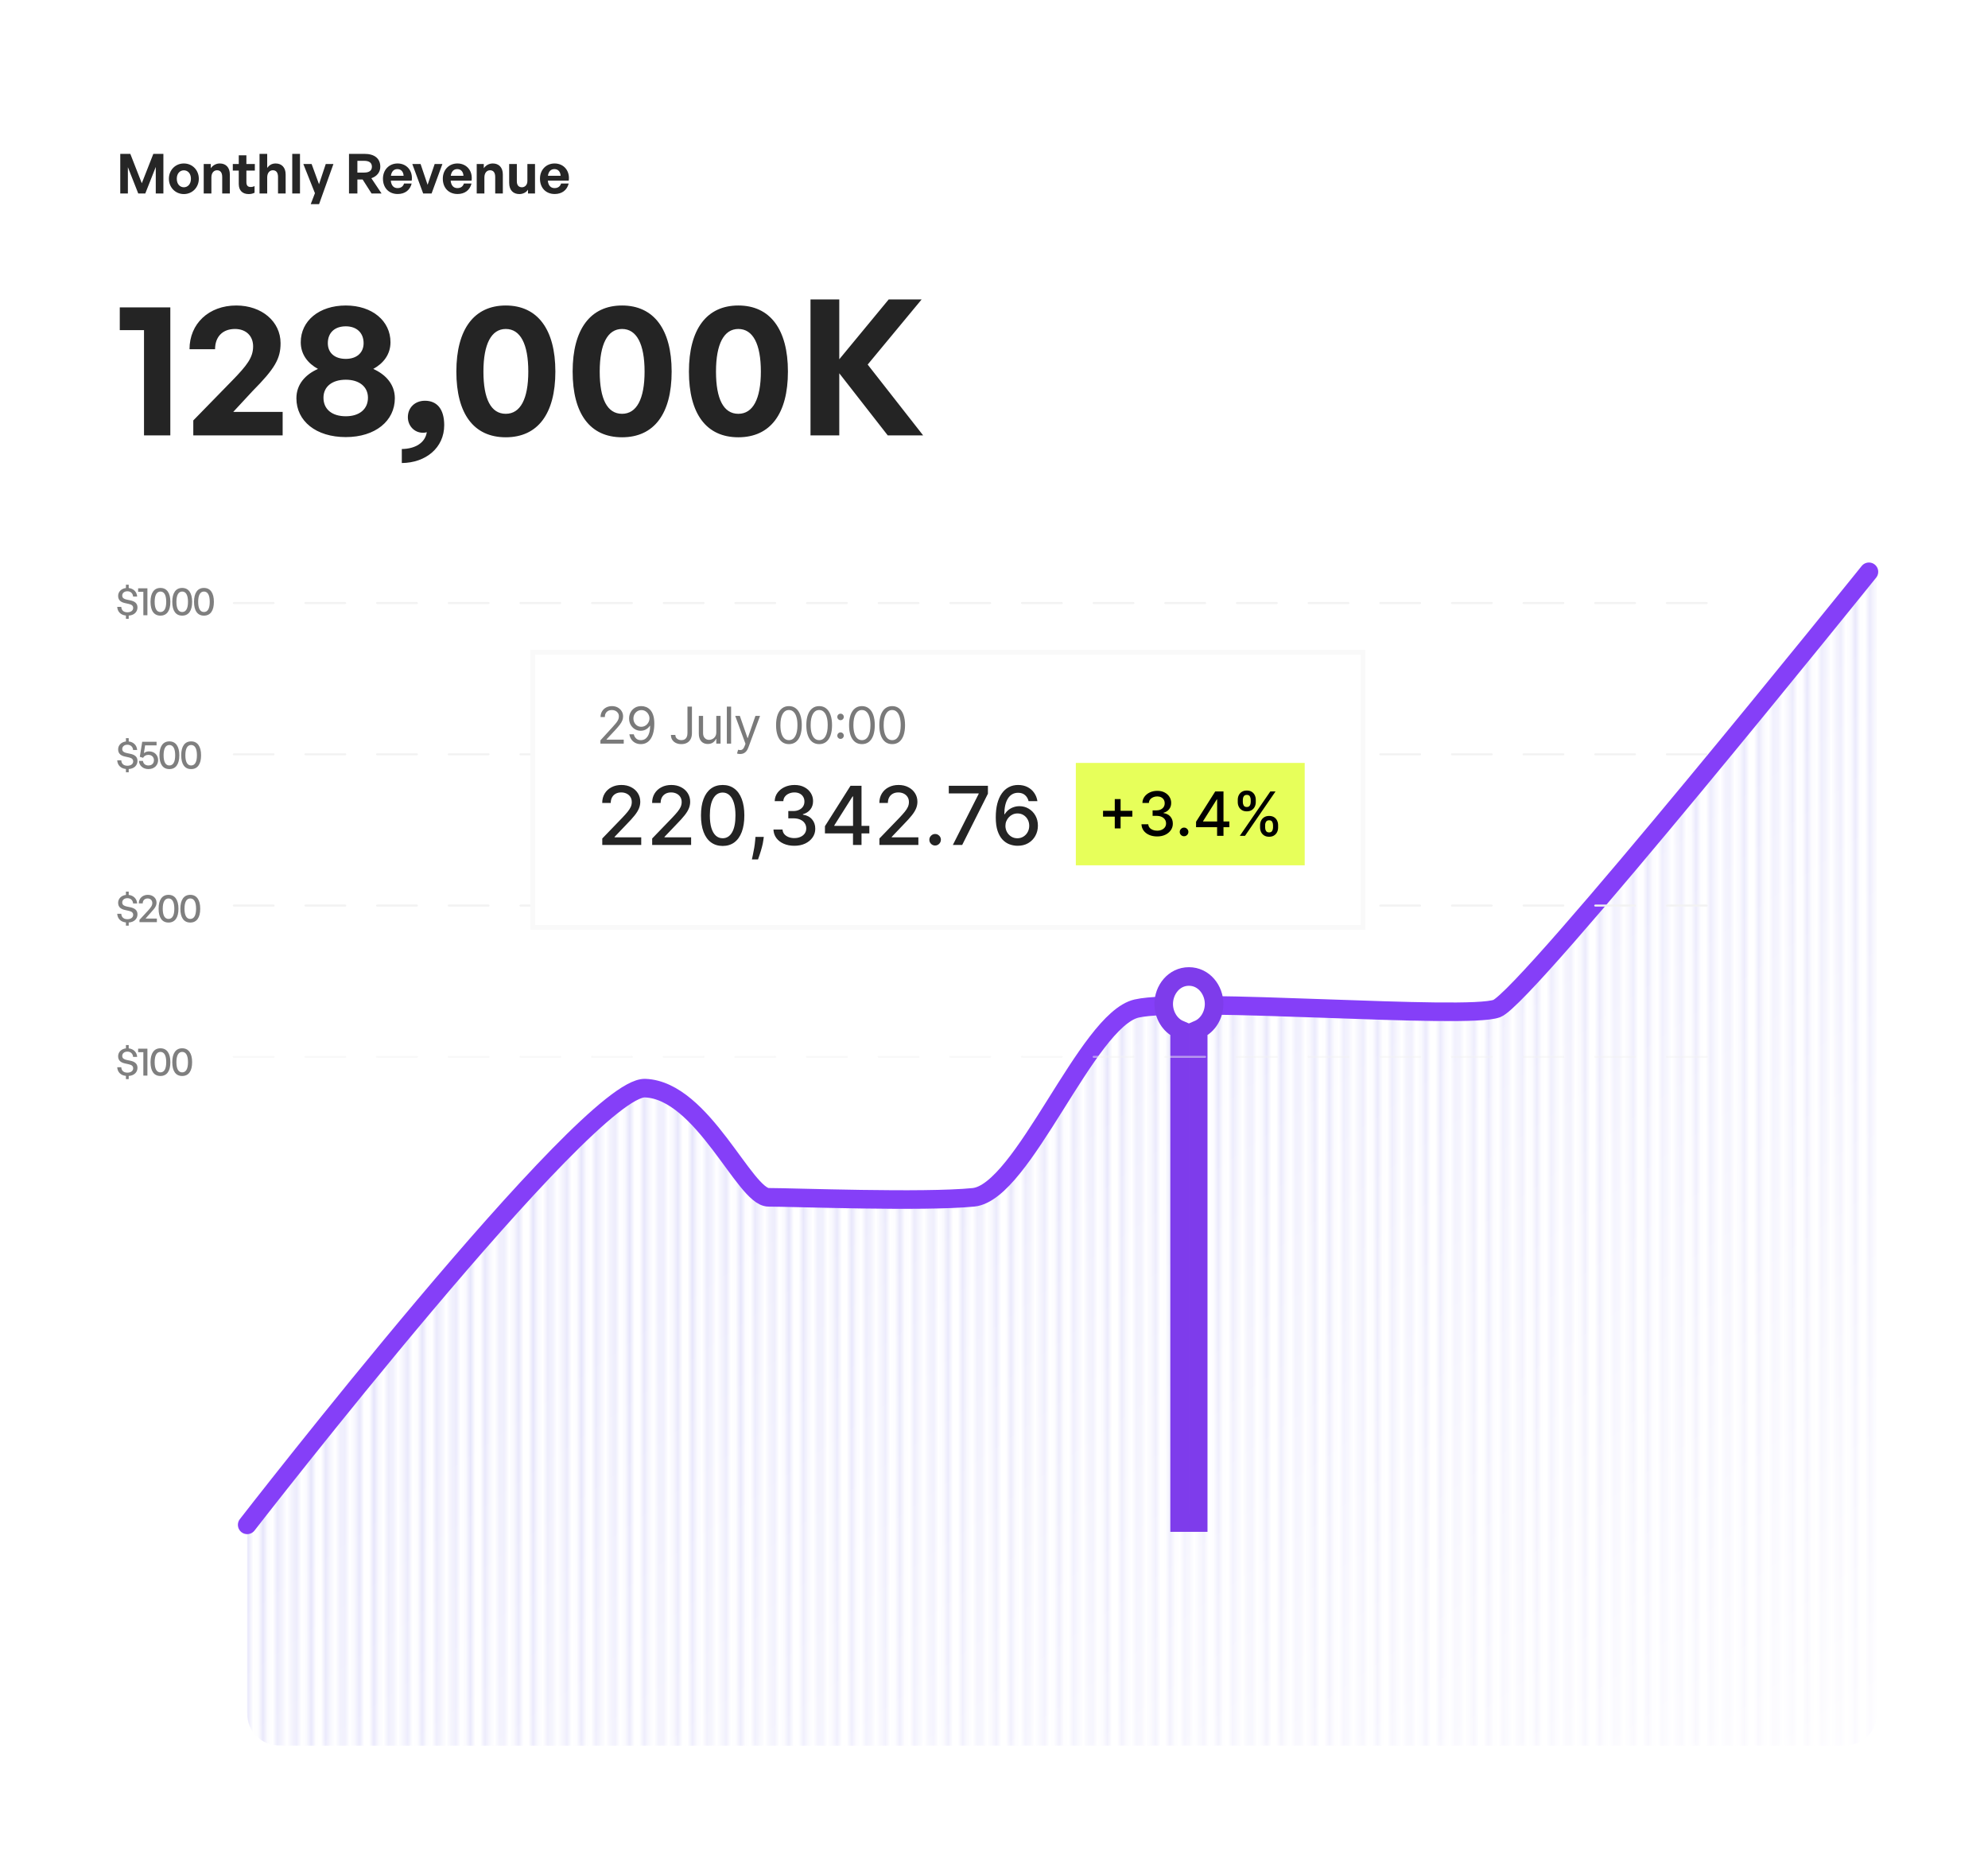 <svg width="412" height="385" viewBox="0 0 412 385" fill="none" xmlns="http://www.w3.org/2000/svg">
<rect x="0.976" y="4.127" width="403.283" height="379.988" rx="20" transform="rotate(-0.586 0.976 4.127)" fill="white"/>
<path d="M28.654 40.095L26.503 34.637V40.095H24.924V31.879H27.006L29.387 37.967L31.778 31.879H33.861V40.095H32.282V34.591L30.108 40.095H28.654ZM38.103 40.209C36.329 40.209 35.002 38.813 35.002 37.04C35.002 35.255 36.329 33.87 38.103 33.87C39.877 33.87 41.204 35.255 41.204 37.04C41.204 38.813 39.877 40.209 38.103 40.209ZM38.103 38.802C38.892 38.802 39.568 38.172 39.568 37.04C39.568 35.907 38.892 35.289 38.103 35.289C37.313 35.289 36.638 35.907 36.638 37.04C36.638 38.172 37.313 38.802 38.103 38.802ZM43.81 36.765V40.095H42.219V33.984H43.684V34.854C44.13 34.248 44.759 33.87 45.56 33.87C46.785 33.87 47.632 34.671 47.632 36.147V40.095H46.052V36.685C46.052 35.781 45.698 35.278 44.977 35.278C44.347 35.278 43.81 35.781 43.81 36.765ZM52.756 38.55V39.935C52.367 40.129 52.001 40.209 51.532 40.209C50.273 40.209 49.484 39.488 49.484 38.115V35.346H48.248V33.984H49.484V32.176H51.063V33.984H52.813V35.346H51.063V37.749C51.063 38.459 51.383 38.745 51.955 38.745C52.253 38.745 52.528 38.676 52.756 38.55ZM55.375 36.765V40.095H53.785V31.879H55.375V34.785C55.799 34.225 56.325 33.87 57.126 33.87C58.35 33.87 59.197 34.671 59.197 36.147V40.095H57.618V36.685C57.618 35.781 57.263 35.278 56.542 35.278C55.913 35.278 55.375 35.781 55.375 36.765ZM62.17 40.095H60.568V31.879H62.17V40.095ZM69.1 33.984L66.125 42.303H64.397L65.267 40.026L62.864 33.984H64.58L66.114 38.172L67.51 33.984H69.1ZM74.066 40.095H72.327V31.879H75.542C77.613 31.879 78.815 32.84 78.815 34.545C78.815 35.655 78.128 36.536 76.961 36.925L79.078 40.095H77.007L75.153 37.188H74.066V40.095ZM74.066 33.321V35.758H75.462C76.515 35.758 77.075 35.346 77.075 34.545C77.075 33.733 76.515 33.321 75.462 33.321H74.066ZM82.421 40.198C80.59 40.198 79.365 38.928 79.365 37.017C79.365 35.197 80.635 33.87 82.398 33.87C84.331 33.87 85.613 35.438 85.327 37.429H80.99C81.093 38.424 81.574 38.974 82.386 38.974C83.084 38.974 83.553 38.63 83.736 38.024H85.316C84.972 39.408 83.908 40.198 82.421 40.198ZM82.363 35.037C81.62 35.037 81.15 35.518 81.013 36.422H83.645C83.599 35.575 83.118 35.037 82.363 35.037ZM91.684 33.984L89.441 40.095H87.702L85.448 33.984H87.164L88.617 38.287L90.082 33.984H91.684ZM94.824 40.198C92.993 40.198 91.769 38.928 91.769 37.017C91.769 35.197 93.039 33.87 94.801 33.87C96.735 33.87 98.017 35.438 97.731 37.429H93.394C93.497 38.424 93.978 38.974 94.79 38.974C95.488 38.974 95.957 38.63 96.14 38.024H97.719C97.376 39.408 96.312 40.198 94.824 40.198ZM94.767 35.037C94.023 35.037 93.554 35.518 93.417 36.422H96.049C96.003 35.575 95.522 35.037 94.767 35.037ZM100.387 36.765V40.095H98.796V33.984H100.261V34.854C100.707 34.248 101.336 33.87 102.137 33.87C103.362 33.87 104.209 34.671 104.209 36.147V40.095H102.629V36.685C102.629 35.781 102.275 35.278 101.554 35.278C100.924 35.278 100.387 35.781 100.387 36.765ZM109.298 37.52V33.984H110.877V40.095H109.424V39.294C109.092 39.832 108.417 40.209 107.639 40.209C106.414 40.209 105.522 39.466 105.522 37.875V33.984H107.112V37.566C107.112 38.424 107.536 38.802 108.177 38.802C108.749 38.802 109.298 38.344 109.298 37.52ZM114.961 40.198C113.13 40.198 111.906 38.928 111.906 37.017C111.906 35.197 113.176 33.87 114.938 33.87C116.872 33.87 118.153 35.438 117.867 37.429H113.531C113.634 38.424 114.114 38.974 114.927 38.974C115.625 38.974 116.094 38.63 116.277 38.024H117.856C117.513 39.408 116.449 40.198 114.961 40.198ZM114.904 35.037C114.16 35.037 113.691 35.518 113.553 36.422H116.185C116.14 35.575 115.659 35.037 114.904 35.037Z" fill="black" fill-opacity="0.85"/>
<path d="M35.298 90.211H29.844V68.398H24.823V63.69H35.298V90.211ZM58.577 85.346V90.211H40.059V87.112L48.102 78.873C51.162 75.734 52.457 74.087 52.457 71.772C52.457 69.614 51.005 68.162 48.691 68.162C46.141 68.162 44.571 69.771 44.571 72.36H39.275C39.275 67.064 43.276 63.298 48.965 63.298C54.262 63.298 58.146 66.632 58.146 71.105C58.146 74.322 56.969 76.362 52.339 81.031L48.337 85.346H58.577ZM81.828 82.522C81.828 87.23 77.748 90.564 71.667 90.564C65.468 90.564 61.427 87.23 61.427 82.522C61.427 79.618 63.31 77.578 65.9 76.441C63.82 75.303 62.329 73.459 62.329 70.909C62.329 66.515 66.096 63.298 71.667 63.298C77.159 63.298 80.926 66.515 80.926 70.909C80.926 73.459 79.435 75.303 77.356 76.441C79.906 77.578 81.828 79.618 81.828 82.522ZM67.94 71.105C67.94 73.106 69.352 74.361 71.667 74.361C73.903 74.361 75.355 73.106 75.355 71.105C75.355 68.947 73.903 67.613 71.667 67.613C69.352 67.613 67.94 68.947 67.94 71.105ZM67.037 82.404C67.037 84.797 68.803 86.249 71.667 86.249C74.452 86.249 76.257 84.797 76.257 82.404C76.257 80.128 74.452 78.677 71.667 78.677C68.803 78.677 67.037 80.128 67.037 82.404ZM92.06 88.093C92.06 92.8 88.215 95.9 83.272 95.939V93.036C86.175 92.997 88.136 91.663 88.45 89.544C88.097 89.662 87.862 89.662 87.626 89.662C85.861 89.662 84.527 88.21 84.527 86.445C84.527 84.405 86.057 83.032 88.058 83.032C90.569 83.032 92.06 84.758 92.06 88.093ZM94.577 76.99C94.577 68.202 98.265 63.298 104.817 63.298C111.368 63.298 115.096 68.202 115.096 76.99C115.096 85.739 111.447 90.603 104.817 90.603C98.186 90.603 94.577 85.739 94.577 76.99ZM100.187 76.99C100.187 82.678 101.757 85.739 104.817 85.739C107.838 85.739 109.485 82.678 109.485 76.99C109.485 71.262 107.838 68.162 104.817 68.162C101.835 68.162 100.187 71.262 100.187 76.99ZM118.676 76.99C118.676 68.202 122.364 63.298 128.916 63.298C135.467 63.298 139.194 68.202 139.194 76.99C139.194 85.739 135.546 90.603 128.916 90.603C122.285 90.603 118.676 85.739 118.676 76.99ZM124.286 76.99C124.286 82.678 125.855 85.739 128.916 85.739C131.936 85.739 133.584 82.678 133.584 76.99C133.584 71.262 131.936 68.162 128.916 68.162C125.934 68.162 124.286 71.262 124.286 76.99ZM142.775 76.99C142.775 68.202 146.463 63.298 153.014 63.298C159.566 63.298 163.293 68.202 163.293 76.99C163.293 85.739 159.645 90.603 153.014 90.603C146.384 90.603 142.775 85.739 142.775 76.99ZM148.385 76.99C148.385 82.678 149.954 85.739 153.014 85.739C156.035 85.739 157.683 82.678 157.683 76.99C157.683 71.262 156.035 68.162 153.014 68.162C150.033 68.162 148.385 71.262 148.385 76.99ZM173.935 90.211H167.972V62.042H173.935V74.44L184.175 62.042H191.002L179.82 75.538L191.315 90.211H183.979L173.935 77.343V90.211Z" fill="#242424"/>
<mask id="mask0_179_6746" style="mask-type:alpha" maskUnits="userSpaceOnUse" x="34" y="87" width="365" height="306">
<line x1="35.351" y1="87.484" x2="35.351" y2="392.651" stroke="black" stroke-width="1.237"/>
<path d="M38.031 87.484L38.031 392.651" stroke="black" stroke-width="1.237"/>
<path d="M41.33 87.484L41.33 392.651" stroke="black" stroke-width="1.237"/>
<path d="M44.63 87.484L44.63 392.651" stroke="black" stroke-width="1.237"/>
<path d="M47.929 87.484L47.929 392.651" stroke="black" stroke-width="1.237"/>
<path d="M51.228 87.484L51.228 392.651" stroke="black" stroke-width="1.237"/>
<path d="M54.528 87.484L54.528 392.651" stroke="black" stroke-width="1.237"/>
<path d="M57.826 87.484L57.826 392.651" stroke="black" stroke-width="1.237"/>
<path d="M61.125 87.484L61.125 392.651" stroke="black" stroke-width="1.237"/>
<path d="M64.424 87.484L64.424 392.651" stroke="black" stroke-width="1.237"/>
<path d="M67.724 87.484L67.724 392.651" stroke="black" stroke-width="1.237"/>
<path d="M71.023 87.484L71.023 392.651" stroke="black" stroke-width="1.237"/>
<path d="M74.321 87.484L74.321 392.651" stroke="black" stroke-width="1.237"/>
<path d="M77.621 87.484L77.621 392.651" stroke="black" stroke-width="1.237"/>
<path d="M80.92 87.484L80.92 392.651" stroke="black" stroke-width="1.237"/>
<path d="M84.219 87.484L84.219 392.651" stroke="black" stroke-width="1.237"/>
<path d="M87.518 87.484L87.518 392.651" stroke="black" stroke-width="1.237"/>
<path d="M90.817 87.484L90.817 392.651" stroke="black" stroke-width="1.237"/>
<path d="M94.116 87.484L94.116 392.651" stroke="black" stroke-width="1.237"/>
<path d="M97.415 87.484L97.415 392.651" stroke="black" stroke-width="1.237"/>
<path d="M100.715 87.484L100.715 392.651" stroke="black" stroke-width="1.237"/>
<path d="M104.014 87.484L104.014 392.651" stroke="black" stroke-width="1.237"/>
<path d="M107.313 87.484L107.313 392.651" stroke="black" stroke-width="1.237"/>
<path d="M110.611 87.484L110.611 392.651" stroke="black" stroke-width="1.237"/>
<path d="M113.911 87.484L113.911 392.651" stroke="black" stroke-width="1.237"/>
<path d="M117.21 87.484L117.21 392.651" stroke="black" stroke-width="1.237"/>
<path d="M120.509 87.484L120.509 392.651" stroke="black" stroke-width="1.237"/>
<path d="M123.809 87.484L123.809 392.651" stroke="black" stroke-width="1.237"/>
<path d="M127.108 87.484L127.108 392.651" stroke="black" stroke-width="1.237"/>
<path d="M130.406 87.484L130.406 392.651" stroke="black" stroke-width="1.237"/>
<path d="M133.705 87.484L133.705 392.651" stroke="black" stroke-width="1.237"/>
<path d="M137.005 87.484L137.005 392.651" stroke="black" stroke-width="1.237"/>
<path d="M140.304 87.484L140.304 392.651" stroke="black" stroke-width="1.237"/>
<path d="M143.603 87.484L143.603 392.651" stroke="black" stroke-width="1.237"/>
<path d="M146.902 87.484L146.902 392.651" stroke="black" stroke-width="1.237"/>
<path d="M150.201 87.484L150.201 392.651" stroke="black" stroke-width="1.237"/>
<path d="M153.5 87.484L153.5 392.651" stroke="black" stroke-width="1.237"/>
<path d="M156.799 87.484L156.799 392.651" stroke="black" stroke-width="1.237"/>
<path d="M160.099 87.484L160.099 392.651" stroke="black" stroke-width="1.237"/>
<path d="M163.398 87.484L163.398 392.651" stroke="black" stroke-width="1.237"/>
<path d="M166.696 87.484L166.696 392.651" stroke="black" stroke-width="1.237"/>
<path d="M169.996 87.484L169.996 392.651" stroke="black" stroke-width="1.237"/>
<path d="M173.295 87.484L173.295 392.651" stroke="black" stroke-width="1.237"/>
<path d="M176.594 87.484L176.594 392.651" stroke="black" stroke-width="1.237"/>
<path d="M179.893 87.484L179.893 392.651" stroke="black" stroke-width="1.237"/>
<path d="M183.193 87.484L183.193 392.651" stroke="black" stroke-width="1.237"/>
<path d="M186.491 87.484L186.491 392.651" stroke="black" stroke-width="1.237"/>
<path d="M189.79 87.484L189.79 392.651" stroke="black" stroke-width="1.237"/>
<path d="M193.09 87.484L193.09 392.651" stroke="black" stroke-width="1.237"/>
<path d="M196.389 87.484L196.389 392.651" stroke="black" stroke-width="1.237"/>
<path d="M199.688 87.484L199.688 392.651" stroke="black" stroke-width="1.237"/>
<path d="M202.986 87.484L202.986 392.651" stroke="black" stroke-width="1.237"/>
<path d="M206.286 87.484L206.286 392.651" stroke="black" stroke-width="1.237"/>
<path d="M209.585 87.484L209.585 392.651" stroke="black" stroke-width="1.237"/>
<path d="M212.884 87.484L212.884 392.651" stroke="black" stroke-width="1.237"/>
<path d="M216.184 87.484L216.184 392.651" stroke="black" stroke-width="1.237"/>
<path d="M219.483 87.484L219.483 392.651" stroke="black" stroke-width="1.237"/>
<path d="M222.781 87.484L222.781 392.651" stroke="black" stroke-width="1.237"/>
<path d="M226.08 87.484L226.08 392.651" stroke="black" stroke-width="1.237"/>
<path d="M229.38 87.484L229.38 392.651" stroke="black" stroke-width="1.237"/>
<path d="M232.679 87.484L232.679 392.651" stroke="black" stroke-width="1.237"/>
<path d="M235.978 87.484L235.978 392.651" stroke="black" stroke-width="1.237"/>
<path d="M239.277 87.484L239.277 392.651" stroke="black" stroke-width="1.237"/>
<path d="M242.576 87.484L242.576 392.651" stroke="black" stroke-width="1.237"/>
<path d="M245.875 87.484L245.875 392.651" stroke="black" stroke-width="1.237"/>
<path d="M249.174 87.484L249.174 392.651" stroke="black" stroke-width="1.237"/>
<path d="M252.474 87.484L252.474 392.651" stroke="black" stroke-width="1.237"/>
<path d="M255.773 87.484L255.773 392.651" stroke="black" stroke-width="1.237"/>
<path d="M259.071 87.484V392.651" stroke="black" stroke-width="1.237"/>
<path d="M262.371 87.484V392.651" stroke="black" stroke-width="1.237"/>
<path d="M265.67 87.484V392.651" stroke="black" stroke-width="1.237"/>
<path d="M268.969 87.484V392.651" stroke="black" stroke-width="1.237"/>
<path d="M272.268 87.484V392.651" stroke="black" stroke-width="1.237"/>
<path d="M275.568 87.484V392.651" stroke="black" stroke-width="1.237"/>
<path d="M278.866 87.484V392.651" stroke="black" stroke-width="1.237"/>
<path d="M282.165 87.484V392.651" stroke="black" stroke-width="1.237"/>
<path d="M285.464 87.484V392.651" stroke="black" stroke-width="1.237"/>
<path d="M288.764 87.484V392.651" stroke="black" stroke-width="1.237"/>
<path d="M292.063 87.484V392.651" stroke="black" stroke-width="1.237"/>
<path d="M295.361 87.484V392.651" stroke="black" stroke-width="1.237"/>
<path d="M298.661 87.484V392.651" stroke="black" stroke-width="1.237"/>
<path d="M301.96 87.484V392.651" stroke="black" stroke-width="1.237"/>
<path d="M305.259 87.484V392.651" stroke="black" stroke-width="1.237"/>
<path d="M308.558 87.484V392.651" stroke="black" stroke-width="1.237"/>
<path d="M311.858 87.484V392.651" stroke="black" stroke-width="1.237"/>
<path d="M315.156 87.484V392.651" stroke="black" stroke-width="1.237"/>
<path d="M318.455 87.484V392.651" stroke="black" stroke-width="1.237"/>
<path d="M321.755 87.484V392.651" stroke="black" stroke-width="1.237"/>
<path d="M325.054 87.484V392.651" stroke="black" stroke-width="1.237"/>
<path d="M328.353 87.484V392.651" stroke="black" stroke-width="1.237"/>
<path d="M331.652 87.484V392.651" stroke="black" stroke-width="1.237"/>
<path d="M334.951 87.484V392.651" stroke="black" stroke-width="1.237"/>
<path d="M338.25 87.484V392.651" stroke="black" stroke-width="1.237"/>
<path d="M341.549 87.484V392.651" stroke="black" stroke-width="1.237"/>
<path d="M344.849 87.484V392.651" stroke="black" stroke-width="1.237"/>
<path d="M348.148 87.484V392.651" stroke="black" stroke-width="1.237"/>
<path d="M351.446 87.484V392.651" stroke="black" stroke-width="1.237"/>
<path d="M354.745 87.484V392.651" stroke="black" stroke-width="1.237"/>
<path d="M358.045 87.484V392.651" stroke="black" stroke-width="1.237"/>
<path d="M361.344 87.484V392.651" stroke="black" stroke-width="1.237"/>
<path d="M364.643 87.484V392.651" stroke="black" stroke-width="1.237"/>
<path d="M367.943 87.484V392.651" stroke="black" stroke-width="1.237"/>
<path d="M371.241 87.484V392.651" stroke="black" stroke-width="1.237"/>
<path d="M374.54 87.484V392.651" stroke="black" stroke-width="1.237"/>
<path d="M377.839 87.484V392.651" stroke="black" stroke-width="1.237"/>
<path d="M381.139 87.484V392.651" stroke="black" stroke-width="1.237"/>
<path d="M384.438 87.484V392.651" stroke="black" stroke-width="1.237"/>
<path d="M387.736 87.484V392.651" stroke="black" stroke-width="1.237"/>
<path d="M391.035 87.484V392.651" stroke="black" stroke-width="1.237"/>
<path d="M394.335 87.484V392.651" stroke="black" stroke-width="1.237"/>
<path d="M397.634 87.484V392.651" stroke="black" stroke-width="1.237"/>
</mask>
<g mask="url(#mask0_179_6746)">
<path d="M135.355 225.458C123.395 224.987 52.877 315.945 52.877 315.945V355.061C52.877 358.705 55.831 361.659 59.475 361.659H382.375C386.019 361.659 388.973 358.705 388.973 355.061V118.476C388.973 118.476 318.043 206.606 311.857 208.963C305.671 211.319 247.524 206.606 237.215 208.963C226.905 211.319 213.708 247.042 203.399 248.08C193.089 249.117 165.871 248.08 160.923 248.08C155.974 248.08 147.314 225.929 135.355 225.458Z" fill="url(#paint0_linear_179_6746)"/>
<path d="M133.704 225.458C121.745 224.987 51.227 315.945 51.227 315.945V355.061C51.227 358.705 54.181 361.659 57.825 361.659H380.725C384.369 361.659 387.323 358.705 387.323 355.061V118.476C387.323 118.476 316.392 206.606 310.206 208.963C304.021 211.319 245.874 206.606 235.564 208.963C225.254 211.319 212.058 247.042 201.748 248.08C191.439 249.117 164.221 248.08 159.272 248.08C154.324 248.08 145.663 225.929 133.704 225.458Z" fill="url(#paint1_linear_179_6746)"/>
</g>
<path d="M51.227 315.945C51.227 315.945 121.746 224.987 133.705 225.458C145.664 225.929 154.325 248.08 159.273 248.08C164.222 248.08 191.44 249.117 201.749 248.08C212.059 247.042 225.255 211.319 235.565 208.963C245.875 206.606 304.022 211.319 310.207 208.963C316.393 206.606 387.324 118.476 387.324 118.476" stroke="#853FF8" stroke-width="3.85" stroke-linecap="round"/>
<path d="M248.318 213.327C250.347 212.461 251.617 210.27 251.617 208.02C251.617 205.124 249.512 202.325 246.393 202.325C243.274 202.325 241.169 205.124 241.169 208.02C241.169 210.27 242.439 212.461 244.468 213.327V315.474H248.318V213.327Z" fill="white" stroke="#7E3CEB" stroke-width="3.85"/>
<path d="M26.676 128.21H26.099V127.542C25.002 127.427 24.35 126.734 24.293 125.744H25.134C25.175 126.429 25.596 126.866 26.404 126.866C27.072 126.866 27.6 126.536 27.6 125.967C27.6 125.497 27.287 125.266 26.693 125.134L25.951 124.969C25.2 124.812 24.482 124.466 24.482 123.468C24.482 122.61 25.142 121.95 26.099 121.835V121.15H26.676V121.835C27.641 121.942 28.359 122.602 28.425 123.6H27.584C27.542 122.964 27.08 122.511 26.412 122.511C25.736 122.511 25.332 122.899 25.332 123.41C25.332 123.938 25.769 124.127 26.256 124.235L26.998 124.391C27.897 124.581 28.491 124.985 28.491 125.859C28.491 126.767 27.831 127.476 26.676 127.55V128.21ZM30.549 127.476H29.708V122.626H28.628V121.901H30.549V127.476ZM31.194 124.697C31.194 122.849 31.928 121.818 33.247 121.818C34.567 121.818 35.309 122.849 35.309 124.697C35.309 126.544 34.583 127.558 33.247 127.558C31.911 127.558 31.194 126.544 31.194 124.697ZM32.051 124.697C32.051 126.074 32.464 126.808 33.247 126.808C34.031 126.808 34.451 126.082 34.451 124.697C34.451 123.303 34.031 122.569 33.247 122.569C32.48 122.569 32.051 123.303 32.051 124.697ZM35.702 124.697C35.702 122.849 36.436 121.818 37.756 121.818C39.076 121.818 39.818 122.849 39.818 124.697C39.818 126.544 39.092 127.558 37.756 127.558C36.42 127.558 35.702 126.544 35.702 124.697ZM36.56 124.697C36.56 126.074 36.972 126.808 37.756 126.808C38.54 126.808 38.96 126.082 38.96 124.697C38.96 123.303 38.54 122.569 37.756 122.569C36.989 122.569 36.56 123.303 36.56 124.697ZM40.211 124.697C40.211 122.849 40.945 121.818 42.265 121.818C43.585 121.818 44.327 122.849 44.327 124.697C44.327 126.544 43.601 127.558 42.265 127.558C40.929 127.558 40.211 126.544 40.211 124.697ZM41.069 124.697C41.069 126.074 41.481 126.808 42.265 126.808C43.048 126.808 43.469 126.082 43.469 124.697C43.469 123.303 43.048 122.569 42.265 122.569C41.498 122.569 41.069 123.303 41.069 124.697Z" fill="black" fill-opacity="0.5"/>
<path d="M26.676 160.005H26.099V159.337C25.002 159.221 24.35 158.528 24.293 157.539H25.134C25.175 158.223 25.596 158.66 26.404 158.66C27.072 158.66 27.6 158.33 27.6 157.761C27.6 157.291 27.287 157.06 26.693 156.928L25.951 156.763C25.2 156.607 24.482 156.26 24.482 155.262C24.482 154.404 25.142 153.745 26.099 153.629V152.945H26.676V153.629C27.641 153.736 28.359 154.396 28.425 155.394H27.584C27.542 154.759 27.08 154.305 26.412 154.305C25.736 154.305 25.332 154.693 25.332 155.204C25.332 155.732 25.769 155.922 26.256 156.029L26.998 156.186C27.897 156.376 28.491 156.78 28.491 157.654C28.491 158.561 27.831 159.271 26.676 159.345V160.005ZM30.756 159.353C29.667 159.353 28.834 158.644 28.793 157.654H29.626C29.683 158.248 30.137 158.603 30.756 158.603C31.523 158.603 31.902 158.124 31.902 157.489C31.902 156.912 31.49 156.409 30.747 156.409C30.253 156.409 29.881 156.615 29.651 157.019L28.974 156.805L29.469 153.695H32.447V154.437H30.071L29.824 156.046C30.137 155.798 30.492 155.683 30.871 155.683C32.1 155.683 32.768 156.541 32.768 157.489C32.768 158.487 32.051 159.353 30.756 159.353ZM33.046 156.491C33.046 154.644 33.78 153.613 35.1 153.613C36.419 153.613 37.162 154.644 37.162 156.491C37.162 158.339 36.436 159.353 35.1 159.353C33.764 159.353 33.046 158.339 33.046 156.491ZM33.904 156.491C33.904 157.869 34.316 158.603 35.1 158.603C35.883 158.603 36.304 157.877 36.304 156.491C36.304 155.097 35.883 154.363 35.1 154.363C34.333 154.363 33.904 155.097 33.904 156.491ZM37.555 156.491C37.555 154.644 38.289 153.613 39.609 153.613C40.928 153.613 41.671 154.644 41.671 156.491C41.671 158.339 40.945 159.353 39.609 159.353C38.273 159.353 37.555 158.339 37.555 156.491ZM38.413 156.491C38.413 157.869 38.825 158.603 39.609 158.603C40.392 158.603 40.813 157.877 40.813 156.491C40.813 155.097 40.392 154.363 39.609 154.363C38.842 154.363 38.413 155.097 38.413 156.491Z" fill="black" fill-opacity="0.5"/>
<path d="M26.676 191.799H26.099V191.131C25.002 191.016 24.35 190.323 24.293 189.333H25.134C25.175 190.018 25.596 190.455 26.404 190.455C27.072 190.455 27.6 190.125 27.6 189.556C27.6 189.086 27.287 188.855 26.693 188.723L25.951 188.558C25.2 188.401 24.482 188.055 24.482 187.057C24.482 186.199 25.142 185.539 26.099 185.424V184.739H26.676V185.424C27.641 185.531 28.359 186.191 28.425 187.189H27.584C27.542 186.554 27.08 186.1 26.412 186.1C25.736 186.1 25.332 186.488 25.332 186.999C25.332 187.527 25.769 187.717 26.256 187.824L26.998 187.981C27.897 188.17 28.491 188.574 28.491 189.449C28.491 190.356 27.831 191.065 26.676 191.14V191.799ZM32.513 190.323V191.065H28.908V190.587L30.648 188.706C31.308 187.989 31.564 187.601 31.564 187.098C31.564 186.546 31.176 186.158 30.607 186.158C29.989 186.158 29.576 186.562 29.576 187.181H28.76C28.76 186.15 29.535 185.407 30.64 185.407C31.68 185.407 32.438 186.084 32.438 186.999C32.438 187.634 32.199 188.08 31.284 189.053L30.162 190.323H32.513ZM32.869 188.286C32.869 186.438 33.603 185.407 34.922 185.407C36.242 185.407 36.984 186.438 36.984 188.286C36.984 190.133 36.259 191.148 34.922 191.148C33.586 191.148 32.869 190.133 32.869 188.286ZM33.727 188.286C33.727 189.663 34.139 190.397 34.922 190.397C35.706 190.397 36.127 189.671 36.127 188.286C36.127 186.892 35.706 186.158 34.922 186.158C34.156 186.158 33.727 186.892 33.727 188.286ZM37.378 188.286C37.378 186.438 38.112 185.407 39.431 185.407C40.751 185.407 41.493 186.438 41.493 188.286C41.493 190.133 40.767 191.148 39.431 191.148C38.095 191.148 37.378 190.133 37.378 188.286ZM38.236 188.286C38.236 189.663 38.648 190.397 39.431 190.397C40.215 190.397 40.636 189.671 40.636 188.286C40.636 186.892 40.215 186.158 39.431 186.158C38.664 186.158 38.236 186.892 38.236 188.286Z" fill="black" fill-opacity="0.5"/>
<path d="M26.676 223.594H26.099V222.926C25.002 222.81 24.35 222.118 24.293 221.128H25.134C25.175 221.812 25.596 222.25 26.404 222.25C27.072 222.25 27.6 221.92 27.6 221.351C27.6 220.88 27.287 220.65 26.693 220.518L25.951 220.353C25.2 220.196 24.482 219.849 24.482 218.852C24.482 217.994 25.142 217.334 26.099 217.218V216.534H26.676V217.218C27.641 217.326 28.359 217.985 28.425 218.983H27.584C27.542 218.348 27.08 217.895 26.412 217.895C25.736 217.895 25.332 218.282 25.332 218.794C25.332 219.322 25.769 219.511 26.256 219.619L26.998 219.775C27.897 219.965 28.491 220.369 28.491 221.243C28.491 222.151 27.831 222.86 26.676 222.934V223.594ZM30.549 222.86H29.708V218.01H28.628V217.284H30.549V222.86ZM31.194 220.08C31.194 218.233 31.928 217.202 33.247 217.202C34.567 217.202 35.309 218.233 35.309 220.08C35.309 221.928 34.583 222.942 33.247 222.942C31.911 222.942 31.194 221.928 31.194 220.08ZM32.051 220.08C32.051 221.458 32.464 222.192 33.247 222.192C34.031 222.192 34.451 221.466 34.451 220.08C34.451 218.687 34.031 217.953 33.247 217.953C32.48 217.953 32.051 218.687 32.051 220.08ZM35.702 220.08C35.702 218.233 36.436 217.202 37.756 217.202C39.076 217.202 39.818 218.233 39.818 220.08C39.818 221.928 39.092 222.942 37.756 222.942C36.42 222.942 35.702 221.928 35.702 220.08ZM36.56 220.08C36.56 221.458 36.972 222.192 37.756 222.192C38.54 222.192 38.96 221.466 38.96 220.08C38.96 218.687 38.54 217.953 37.756 217.953C36.989 217.953 36.56 218.687 36.56 220.08Z" fill="black" fill-opacity="0.5"/>
<line x1="48.451" y1="124.95" x2="358.98" y2="124.95" stroke="#F2F2F2" stroke-width="0.412" stroke-linecap="round" stroke-dasharray="8.25 6.6"/>
<line x1="48.451" y1="156.291" x2="358.98" y2="156.291" stroke="#F2F2F2" stroke-width="0.412" stroke-linecap="round" stroke-dasharray="8.25 6.6"/>
<line x1="48.451" y1="187.632" x2="358.98" y2="187.632" stroke="#F2F2F2" stroke-width="0.412" stroke-linecap="round" stroke-dasharray="8.25 6.6"/>
<line x1="48.451" y1="218.974" x2="358.98" y2="218.974" stroke="#F2F2F2" stroke-opacity="0.5" stroke-width="0.412" stroke-linecap="round" stroke-dasharray="8.25 6.6"/>
<g filter="url(#filter0_d_179_6746)">
<rect x="109.938" y="126.724" width="173.101" height="58.078" fill="white" shape-rendering="crispEdges"/>
<path d="M124.431 146.155V145.481L126.961 142.712C127.258 142.387 127.502 142.105 127.695 141.866C127.887 141.624 128.029 141.397 128.121 141.185C128.216 140.97 128.263 140.746 128.263 140.511C128.263 140.242 128.199 140.008 128.069 139.811C127.942 139.614 127.767 139.462 127.545 139.355C127.323 139.247 127.073 139.194 126.796 139.194C126.502 139.194 126.245 139.255 126.025 139.377C125.808 139.497 125.64 139.665 125.52 139.882C125.403 140.099 125.344 140.354 125.344 140.646H124.461C124.461 140.197 124.565 139.803 124.772 139.463C124.979 139.124 125.261 138.859 125.617 138.67C125.977 138.48 126.38 138.385 126.826 138.385C127.275 138.385 127.673 138.48 128.02 138.67C128.367 138.859 128.639 139.115 128.836 139.437C129.033 139.759 129.132 140.117 129.132 140.511C129.132 140.793 129.081 141.069 128.978 141.338C128.878 141.605 128.704 141.903 128.454 142.233C128.207 142.56 127.864 142.959 127.425 143.43L125.704 145.272V145.331H129.266V146.155H124.431ZM132.936 138.385C133.25 138.388 133.565 138.448 133.879 138.565C134.193 138.682 134.48 138.877 134.74 139.149C134.999 139.418 135.208 139.786 135.365 140.253C135.522 140.719 135.601 141.305 135.601 142.008C135.601 142.689 135.536 143.294 135.406 143.823C135.279 144.35 135.094 144.794 134.852 145.156C134.613 145.517 134.321 145.792 133.976 145.979C133.635 146.166 133.248 146.26 132.816 146.26C132.387 146.26 132.004 146.175 131.667 146.005C131.333 145.833 131.058 145.595 130.844 145.29C130.632 144.983 130.496 144.628 130.436 144.224H131.349C131.431 144.575 131.595 144.866 131.839 145.096C132.086 145.323 132.412 145.436 132.816 145.436C133.408 145.436 133.874 145.178 134.216 144.662C134.56 144.145 134.732 143.415 134.732 142.472H134.672C134.533 142.682 134.367 142.863 134.175 143.015C133.983 143.167 133.769 143.284 133.535 143.367C133.3 143.449 133.051 143.49 132.786 143.49C132.347 143.49 131.944 143.382 131.577 143.165C131.213 142.945 130.921 142.644 130.702 142.263C130.485 141.878 130.376 141.439 130.376 140.945C130.376 140.476 130.481 140.047 130.69 139.658C130.903 139.266 131.199 138.954 131.581 138.722C131.965 138.49 132.417 138.378 132.936 138.385ZM132.936 139.209C132.622 139.209 132.338 139.287 132.086 139.445C131.837 139.599 131.639 139.809 131.491 140.073C131.347 140.335 131.274 140.626 131.274 140.945C131.274 141.265 131.344 141.555 131.484 141.817C131.626 142.077 131.819 142.284 132.064 142.439C132.311 142.591 132.592 142.667 132.906 142.667C133.143 142.667 133.364 142.621 133.568 142.528C133.773 142.434 133.951 142.305 134.104 142.143C134.258 141.978 134.379 141.792 134.467 141.585C134.554 141.376 134.598 141.157 134.598 140.93C134.598 140.631 134.525 140.35 134.381 140.088C134.238 139.826 134.041 139.614 133.789 139.452C133.54 139.29 133.255 139.209 132.936 139.209ZM142.473 138.49H143.401V143.969C143.401 144.458 143.311 144.874 143.132 145.215C142.952 145.557 142.699 145.817 142.372 145.994C142.045 146.171 141.66 146.26 141.215 146.26C140.796 146.26 140.423 146.183 140.096 146.031C139.77 145.877 139.513 145.657 139.325 145.373C139.138 145.088 139.045 144.75 139.045 144.358H139.958C139.958 144.575 140.012 144.765 140.119 144.927C140.229 145.087 140.378 145.212 140.568 145.302C140.758 145.391 140.973 145.436 141.215 145.436C141.482 145.436 141.709 145.38 141.897 145.268C142.084 145.156 142.226 144.991 142.323 144.774C142.423 144.554 142.473 144.286 142.473 143.969V138.49ZM148.448 143.805V140.406H149.331V146.155H148.448V145.182H148.388C148.253 145.474 148.044 145.722 147.759 145.926C147.475 146.129 147.115 146.23 146.681 146.23C146.322 146.23 146.003 146.151 145.723 145.994C145.444 145.834 145.224 145.595 145.065 145.275C144.905 144.953 144.825 144.548 144.825 144.059V140.406H145.708V143.999C145.708 144.418 145.826 144.753 146.06 145.002C146.297 145.252 146.599 145.376 146.966 145.376C147.185 145.376 147.409 145.32 147.636 145.208C147.865 145.096 148.057 144.924 148.212 144.691C148.369 144.459 148.448 144.164 148.448 143.805ZM151.516 138.49V146.155H150.633V138.49H151.516ZM153.386 148.31C153.236 148.31 153.103 148.298 152.986 148.273C152.868 148.251 152.787 148.228 152.742 148.206L152.967 147.427C153.182 147.482 153.371 147.502 153.536 147.487C153.701 147.472 153.846 147.399 153.974 147.266C154.103 147.137 154.222 146.926 154.329 146.634L154.494 146.185L152.368 140.406H153.326L154.913 144.987H154.973L156.56 140.406H157.518L155.078 146.993C154.968 147.29 154.832 147.536 154.67 147.73C154.508 147.927 154.319 148.073 154.105 148.168C153.893 148.263 153.653 148.31 153.386 148.31ZM163.5 146.26C162.936 146.26 162.456 146.106 162.059 145.799C161.663 145.49 161.36 145.042 161.15 144.456C160.94 143.867 160.836 143.156 160.836 142.322C160.836 141.494 160.94 140.787 161.15 140.201C161.362 139.612 161.667 139.163 162.063 138.853C162.462 138.541 162.941 138.385 163.5 138.385C164.059 138.385 164.537 138.541 164.934 138.853C165.333 139.163 165.637 139.612 165.847 140.201C166.059 140.787 166.165 141.494 166.165 142.322C166.165 143.156 166.06 143.867 165.851 144.456C165.641 145.042 165.338 145.49 164.941 145.799C164.544 146.106 164.064 146.26 163.5 146.26ZM163.5 145.436C164.059 145.436 164.493 145.167 164.803 144.628C165.112 144.089 165.267 143.32 165.267 142.322C165.267 141.659 165.196 141.094 165.053 140.627C164.914 140.161 164.712 139.805 164.447 139.561C164.185 139.316 163.87 139.194 163.5 139.194C162.946 139.194 162.514 139.467 162.202 140.013C161.89 140.557 161.734 141.327 161.734 142.322C161.734 142.986 161.804 143.55 161.943 144.014C162.083 144.478 162.284 144.831 162.546 145.073C162.81 145.315 163.129 145.436 163.5 145.436ZM169.771 146.26C169.207 146.26 168.727 146.106 168.33 145.799C167.933 145.49 167.63 145.042 167.421 144.456C167.211 143.867 167.106 143.156 167.106 142.322C167.106 141.494 167.211 140.787 167.421 140.201C167.633 139.612 167.937 139.163 168.334 138.853C168.733 138.541 169.212 138.385 169.771 138.385C170.33 138.385 170.808 138.541 171.204 138.853C171.604 139.163 171.908 139.612 172.117 140.201C172.33 140.787 172.436 141.494 172.436 142.322C172.436 143.156 172.331 143.867 172.121 144.456C171.912 145.042 171.608 145.49 171.212 145.799C170.815 146.106 170.335 146.26 169.771 146.26ZM169.771 145.436C170.33 145.436 170.764 145.167 171.073 144.628C171.383 144.089 171.537 143.32 171.537 142.322C171.537 141.659 171.466 141.094 171.324 140.627C171.184 140.161 170.982 139.805 170.718 139.561C170.456 139.316 170.14 139.194 169.771 139.194C169.217 139.194 168.784 139.467 168.472 140.013C168.16 140.557 168.004 141.327 168.004 142.322C168.004 142.986 168.074 143.55 168.214 144.014C168.354 144.478 168.555 144.831 168.817 145.073C169.081 145.315 169.399 145.436 169.771 145.436ZM174.2 145.174C174.016 145.174 173.857 145.108 173.725 144.976C173.593 144.844 173.527 144.685 173.527 144.501C173.527 144.316 173.593 144.158 173.725 144.025C173.857 143.893 174.016 143.827 174.2 143.827C174.385 143.827 174.543 143.893 174.676 144.025C174.808 144.158 174.874 144.316 174.874 144.501C174.874 144.623 174.843 144.735 174.78 144.837C174.72 144.94 174.639 145.022 174.537 145.084C174.437 145.144 174.325 145.174 174.2 145.174ZM174.2 141.297C174.016 141.297 173.857 141.231 173.725 141.099C173.593 140.966 173.527 140.808 173.527 140.623C173.527 140.439 173.593 140.28 173.725 140.148C173.857 140.016 174.016 139.95 174.2 139.95C174.385 139.95 174.543 140.016 174.676 140.148C174.808 140.28 174.874 140.439 174.874 140.623C174.874 140.746 174.843 140.858 174.78 140.96C174.72 141.063 174.639 141.145 174.537 141.207C174.437 141.267 174.325 141.297 174.2 141.297ZM178.628 146.26C178.064 146.26 177.584 146.106 177.187 145.799C176.79 145.49 176.487 145.042 176.277 144.456C176.068 143.867 175.963 143.156 175.963 142.322C175.963 141.494 176.068 140.787 176.277 140.201C176.489 139.612 176.794 139.163 177.191 138.853C177.59 138.541 178.069 138.385 178.628 138.385C179.187 138.385 179.664 138.541 180.061 138.853C180.46 139.163 180.765 139.612 180.974 140.201C181.186 140.787 181.292 141.494 181.292 142.322C181.292 143.156 181.188 143.867 180.978 144.456C180.768 145.042 180.465 145.49 180.069 145.799C179.672 146.106 179.192 146.26 178.628 146.26ZM178.628 145.436C179.187 145.436 179.621 145.167 179.93 144.628C180.239 144.089 180.394 143.32 180.394 142.322C180.394 141.659 180.323 141.094 180.181 140.627C180.041 140.161 179.839 139.805 179.574 139.561C179.313 139.316 178.997 139.194 178.628 139.194C178.074 139.194 177.641 139.467 177.329 140.013C177.017 140.557 176.861 141.327 176.861 142.322C176.861 142.986 176.931 143.55 177.071 144.014C177.211 144.478 177.411 144.831 177.673 145.073C177.938 145.315 178.256 145.436 178.628 145.436ZM184.898 146.26C184.334 146.26 183.854 146.106 183.457 145.799C183.061 145.49 182.758 145.042 182.548 144.456C182.338 143.867 182.234 143.156 182.234 142.322C182.234 141.494 182.338 140.787 182.548 140.201C182.76 139.612 183.064 139.163 183.461 138.853C183.86 138.541 184.339 138.385 184.898 138.385C185.457 138.385 185.935 138.541 186.332 138.853C186.731 139.163 187.035 139.612 187.245 140.201C187.457 140.787 187.563 141.494 187.563 142.322C187.563 143.156 187.458 143.867 187.249 144.456C187.039 145.042 186.736 145.49 186.339 145.799C185.942 146.106 185.462 146.26 184.898 146.26ZM184.898 145.436C185.457 145.436 185.891 145.167 186.201 144.628C186.51 144.089 186.665 143.32 186.665 142.322C186.665 141.659 186.594 141.094 186.451 140.627C186.312 140.161 186.11 139.805 185.845 139.561C185.583 139.316 185.268 139.194 184.898 139.194C184.344 139.194 183.911 139.467 183.6 140.013C183.288 140.557 183.132 141.327 183.132 142.322C183.132 142.986 183.202 143.55 183.341 144.014C183.481 144.478 183.682 144.831 183.944 145.073C184.208 145.315 184.526 145.436 184.898 145.436Z" fill="#7A7A7A"/>
<path d="M124.817 167.155V165.813L128.967 161.514C129.41 161.047 129.775 160.638 130.063 160.287C130.354 159.931 130.572 159.594 130.715 159.275C130.859 158.955 130.931 158.616 130.931 158.257C130.931 157.849 130.835 157.498 130.644 157.203C130.452 156.903 130.191 156.674 129.859 156.514C129.528 156.351 129.155 156.269 128.739 156.269C128.3 156.269 127.917 156.358 127.59 156.538C127.262 156.718 127.011 156.971 126.835 157.299C126.66 157.626 126.572 158.009 126.572 158.448H124.805C124.805 157.702 124.977 157.049 125.32 156.49C125.664 155.931 126.135 155.498 126.733 155.191C127.332 154.879 128.013 154.724 128.775 154.724C129.546 154.724 130.224 154.877 130.811 155.185C131.402 155.488 131.863 155.903 132.194 156.43C132.526 156.953 132.691 157.544 132.691 158.203C132.691 158.658 132.606 159.103 132.434 159.538C132.266 159.973 131.973 160.458 131.554 160.993C131.135 161.524 130.552 162.169 129.805 162.927L127.368 165.478V165.568H132.889V167.155H124.817ZM135.159 167.155V165.813L139.308 161.514C139.751 161.047 140.117 160.638 140.404 160.287C140.695 159.931 140.913 159.594 141.057 159.275C141.2 158.955 141.272 158.616 141.272 158.257C141.272 157.849 141.176 157.498 140.985 157.203C140.793 156.903 140.532 156.674 140.2 156.514C139.869 156.351 139.496 156.269 139.081 156.269C138.642 156.269 138.258 156.358 137.931 156.538C137.604 156.718 137.352 156.971 137.176 157.299C137.001 157.626 136.913 158.009 136.913 158.448H135.147C135.147 157.702 135.318 157.049 135.662 156.49C136.005 155.931 136.476 155.498 137.075 155.191C137.673 154.879 138.354 154.724 139.117 154.724C139.887 154.724 140.566 154.877 141.152 155.185C141.743 155.488 142.204 155.903 142.536 156.43C142.867 156.953 143.033 157.544 143.033 158.203C143.033 158.658 142.947 159.103 142.775 159.538C142.608 159.973 142.314 160.458 141.895 160.993C141.476 161.524 140.893 162.169 140.147 162.927L137.709 165.478V165.568H143.23V167.155H135.159ZM149.769 167.358C148.823 167.354 148.015 167.105 147.344 166.61C146.673 166.115 146.16 165.394 145.805 164.448C145.45 163.502 145.272 162.362 145.272 161.029C145.272 159.7 145.45 158.564 145.805 157.622C146.164 156.68 146.679 155.961 147.35 155.466C148.025 154.971 148.831 154.724 149.769 154.724C150.707 154.724 151.512 154.973 152.182 155.472C152.853 155.967 153.366 156.686 153.721 157.628C154.08 158.566 154.26 159.7 154.26 161.029C154.26 162.366 154.082 163.508 153.727 164.454C153.372 165.396 152.859 166.117 152.188 166.616C151.518 167.111 150.711 167.358 149.769 167.358ZM149.769 165.76C150.599 165.76 151.248 165.354 151.715 164.544C152.186 163.734 152.422 162.562 152.422 161.029C152.422 160.011 152.314 159.151 152.098 158.448C151.887 157.742 151.582 157.207 151.182 156.844C150.787 156.476 150.316 156.293 149.769 156.293C148.943 156.293 148.294 156.7 147.823 157.514C147.352 158.329 147.115 159.5 147.111 161.029C147.111 162.051 147.216 162.915 147.428 163.622C147.643 164.324 147.949 164.857 148.344 165.221C148.739 165.58 149.214 165.76 149.769 165.76ZM158.293 165.478L158.203 166.131C158.143 166.61 158.042 167.109 157.898 167.628C157.758 168.151 157.612 168.636 157.461 169.083C157.313 169.53 157.191 169.885 157.095 170.149H155.826C155.878 169.901 155.95 169.566 156.042 169.143C156.133 168.724 156.223 168.255 156.311 167.736C156.399 167.217 156.465 166.688 156.509 166.149L156.568 165.478H158.293ZM164.622 167.322C163.8 167.322 163.065 167.181 162.419 166.897C161.776 166.614 161.267 166.221 160.892 165.718C160.521 165.211 160.321 164.624 160.293 163.957H162.173C162.197 164.32 162.319 164.636 162.538 164.903C162.762 165.167 163.053 165.37 163.413 165.514C163.772 165.658 164.171 165.73 164.61 165.73C165.093 165.73 165.521 165.646 165.892 165.478C166.267 165.31 166.56 165.077 166.772 164.778C166.984 164.474 167.089 164.125 167.089 163.73C167.089 163.318 166.984 162.957 166.772 162.646C166.564 162.33 166.259 162.083 165.856 161.903C165.457 161.724 164.974 161.634 164.407 161.634H163.371V160.125H164.407C164.862 160.125 165.261 160.043 165.604 159.879C165.952 159.716 166.223 159.488 166.419 159.197C166.614 158.901 166.712 158.556 166.712 158.161C166.712 157.782 166.626 157.452 166.455 157.173C166.287 156.889 166.047 156.668 165.736 156.508C165.429 156.349 165.065 156.269 164.646 156.269C164.247 156.269 163.874 156.343 163.527 156.49C163.183 156.634 162.904 156.842 162.688 157.113C162.473 157.38 162.357 157.702 162.341 158.077H160.55C160.57 157.414 160.766 156.832 161.137 156.329C161.513 155.826 162.008 155.432 162.622 155.149C163.237 154.865 163.92 154.724 164.67 154.724C165.457 154.724 166.135 154.877 166.706 155.185C167.281 155.488 167.724 155.893 168.035 156.4C168.351 156.907 168.506 157.462 168.503 158.065C168.506 158.752 168.315 159.335 167.928 159.814C167.544 160.293 167.033 160.614 166.395 160.778V160.873C167.209 160.997 167.84 161.321 168.287 161.843C168.738 162.366 168.962 163.015 168.958 163.79C168.962 164.464 168.774 165.069 168.395 165.604C168.019 166.139 167.507 166.56 166.856 166.867C166.205 167.171 165.461 167.322 164.622 167.322ZM170.964 164.76V163.263L176.263 154.891H177.443V157.095H176.694L172.904 163.095V163.191H180.167V164.76H170.964ZM176.778 167.155V164.305L176.79 163.622V154.891H178.544V167.155H176.778ZM182.254 167.155V165.813L186.404 161.514C186.847 161.047 187.212 160.638 187.499 160.287C187.791 159.931 188.008 159.594 188.152 159.275C188.296 158.955 188.368 158.616 188.368 158.257C188.368 157.849 188.272 157.498 188.08 157.203C187.889 156.903 187.627 156.674 187.296 156.514C186.964 156.351 186.591 156.269 186.176 156.269C185.737 156.269 185.354 156.358 185.026 156.538C184.699 156.718 184.447 156.971 184.272 157.299C184.096 157.626 184.008 158.009 184.008 158.448H182.242C182.242 157.702 182.414 157.049 182.757 156.49C183.1 155.931 183.571 155.498 184.17 155.191C184.769 154.879 185.449 154.724 186.212 154.724C186.982 154.724 187.661 154.877 188.248 155.185C188.839 155.488 189.3 155.903 189.631 156.43C189.962 156.953 190.128 157.544 190.128 158.203C190.128 158.658 190.042 159.103 189.871 159.538C189.703 159.973 189.409 160.458 188.99 160.993C188.571 161.524 187.988 162.169 187.242 162.927L184.805 165.478V165.568H190.326V167.155H182.254ZM193.799 167.269C193.471 167.269 193.19 167.153 192.954 166.921C192.719 166.686 192.601 166.402 192.601 166.071C192.601 165.744 192.719 165.464 192.954 165.233C193.19 164.997 193.471 164.879 193.799 164.879C194.126 164.879 194.407 164.997 194.643 165.233C194.878 165.464 194.996 165.744 194.996 166.071C194.996 166.291 194.94 166.492 194.829 166.676C194.721 166.855 194.577 166.999 194.397 167.107C194.218 167.215 194.018 167.269 193.799 167.269ZM197.471 167.155L202.824 156.568V156.478H196.632V154.891H204.74V156.532L199.405 167.155H197.471ZM210.84 167.322C210.293 167.314 209.755 167.215 209.224 167.023C208.697 166.831 208.218 166.512 207.787 166.065C207.355 165.618 207.01 165.017 206.751 164.263C206.495 163.508 206.367 162.566 206.367 161.436C206.367 160.366 206.473 159.416 206.685 158.586C206.9 157.756 207.21 157.055 207.613 156.484C208.016 155.909 208.503 155.472 209.074 155.173C209.645 154.873 210.286 154.724 210.996 154.724C211.727 154.724 212.375 154.867 212.942 155.155C213.509 155.442 213.968 155.84 214.319 156.347C214.675 156.853 214.9 157.43 214.996 158.077H213.17C213.046 157.566 212.8 157.149 212.433 156.826C212.066 156.502 211.587 156.341 210.996 156.341C210.098 156.341 209.397 156.732 208.894 157.514C208.395 158.297 208.144 159.384 208.14 160.778H208.23C208.441 160.43 208.701 160.135 209.008 159.891C209.319 159.644 209.667 159.454 210.05 159.323C210.437 159.187 210.844 159.119 211.272 159.119C211.982 159.119 212.625 159.293 213.2 159.64C213.778 159.983 214.24 160.458 214.583 161.065C214.926 161.672 215.098 162.366 215.098 163.149C215.098 163.931 214.92 164.64 214.565 165.275C214.214 165.909 213.719 166.412 213.08 166.784C212.441 167.151 211.695 167.33 210.84 167.322ZM210.834 165.766C211.305 165.766 211.727 165.65 212.098 165.418C212.469 165.187 212.763 164.875 212.978 164.484C213.194 164.093 213.301 163.656 213.301 163.173C213.301 162.702 213.196 162.273 212.984 161.885C212.777 161.498 212.489 161.191 212.122 160.963C211.759 160.736 211.343 160.622 210.876 160.622C210.521 160.622 210.192 160.69 209.888 160.826C209.589 160.961 209.325 161.149 209.098 161.388C208.87 161.628 208.691 161.903 208.559 162.215C208.431 162.522 208.367 162.847 208.367 163.191C208.367 163.65 208.473 164.075 208.685 164.466C208.9 164.857 209.194 165.173 209.565 165.412C209.94 165.648 210.363 165.766 210.834 165.766Z" fill="#242424"/>
<rect width="47.431" height="21.215" transform="translate(222.961 150.155)" fill="#E7FF5A"/>
<path d="M231.029 163.718V157.646H232.237V163.718H231.029ZM228.599 161.284V160.08H234.671V161.284H228.599ZM239.809 165.388C239.192 165.388 238.641 165.282 238.156 165.069C237.674 164.857 237.292 164.562 237.011 164.185C236.733 163.805 236.583 163.364 236.562 162.864H237.972C237.99 163.137 238.081 163.373 238.246 163.574C238.414 163.772 238.632 163.924 238.902 164.032C239.171 164.14 239.471 164.194 239.8 164.194C240.162 164.194 240.483 164.131 240.761 164.005C241.042 163.879 241.263 163.704 241.421 163.48C241.58 163.252 241.659 162.99 241.659 162.694C241.659 162.385 241.58 162.114 241.421 161.881C241.266 161.644 241.036 161.459 240.734 161.324C240.435 161.189 240.072 161.122 239.647 161.122H238.87V159.99H239.647C239.989 159.99 240.288 159.929 240.545 159.806C240.806 159.683 241.01 159.513 241.156 159.294C241.303 159.073 241.376 158.814 241.376 158.517C241.376 158.233 241.312 157.986 241.183 157.776C241.057 157.564 240.878 157.397 240.644 157.278C240.414 157.158 240.141 157.098 239.827 157.098C239.528 157.098 239.248 157.153 238.987 157.264C238.73 157.372 238.52 157.528 238.358 157.731C238.197 157.932 238.11 158.173 238.098 158.454H236.755C236.77 157.957 236.917 157.52 237.195 157.143C237.477 156.766 237.848 156.471 238.309 156.258C238.77 156.046 239.282 155.939 239.845 155.939C240.435 155.939 240.944 156.055 241.372 156.285C241.803 156.513 242.135 156.817 242.369 157.197C242.605 157.577 242.722 157.993 242.719 158.445C242.722 158.96 242.578 159.397 242.288 159.757C242.001 160.116 241.617 160.357 241.138 160.48V160.552C241.749 160.644 242.222 160.887 242.557 161.279C242.896 161.671 243.063 162.158 243.06 162.739C243.063 163.245 242.923 163.698 242.638 164.099C242.357 164.501 241.972 164.816 241.484 165.047C240.996 165.275 240.438 165.388 239.809 165.388ZM245.389 165.348C245.143 165.348 244.932 165.261 244.756 165.087C244.579 164.911 244.491 164.698 244.491 164.45C244.491 164.204 244.579 163.995 244.756 163.821C244.932 163.644 245.143 163.556 245.389 163.556C245.634 163.556 245.846 163.644 246.022 163.821C246.199 163.995 246.287 164.204 246.287 164.45C246.287 164.614 246.245 164.766 246.161 164.903C246.081 165.038 245.973 165.146 245.838 165.227C245.703 165.307 245.554 165.348 245.389 165.348ZM247.875 163.466V162.343L251.849 156.065H252.734V157.718H252.173L249.33 162.218V162.29H254.777V163.466H247.875ZM252.235 165.263V163.125L252.244 162.613V156.065H253.56V165.263H252.235ZM261.143 163.538V163.053C261.143 162.706 261.215 162.388 261.359 162.101C261.506 161.811 261.718 161.578 261.997 161.405C262.278 161.228 262.618 161.14 263.016 161.14C263.423 161.14 263.765 161.227 264.04 161.4C264.315 161.574 264.524 161.806 264.664 162.096C264.808 162.387 264.88 162.706 264.88 163.053V163.538C264.88 163.885 264.808 164.204 264.664 164.495C264.521 164.782 264.309 165.014 264.031 165.191C263.756 165.364 263.417 165.451 263.016 165.451C262.612 165.451 262.271 165.364 261.992 165.191C261.714 165.014 261.503 164.782 261.359 164.495C261.215 164.204 261.143 163.885 261.143 163.538ZM262.19 163.053V163.538C262.19 163.796 262.251 164.029 262.374 164.239C262.497 164.448 262.711 164.553 263.016 164.553C263.318 164.553 263.53 164.448 263.649 164.239C263.769 164.029 263.829 163.796 263.829 163.538V163.053C263.829 162.796 263.771 162.562 263.654 162.352C263.54 162.143 263.327 162.038 263.016 162.038C262.717 162.038 262.504 162.143 262.378 162.352C262.253 162.562 262.19 162.796 262.19 163.053ZM256.518 158.275V157.79C256.518 157.442 256.589 157.123 256.733 156.833C256.88 156.543 257.092 156.311 257.371 156.137C257.652 155.963 257.992 155.876 258.39 155.876C258.798 155.876 259.139 155.963 259.414 156.137C259.69 156.311 259.898 156.543 260.039 156.833C260.179 157.123 260.25 157.442 260.25 157.79V158.275C260.25 158.622 260.178 158.941 260.034 159.231C259.893 159.519 259.684 159.751 259.405 159.927C259.13 160.101 258.792 160.188 258.39 160.188C257.983 160.188 257.64 160.101 257.362 159.927C257.086 159.751 256.877 159.519 256.733 159.231C256.589 158.941 256.518 158.622 256.518 158.275ZM257.568 157.79V158.275C257.568 158.532 257.628 158.766 257.748 158.975C257.871 159.185 258.085 159.29 258.39 159.29C258.69 159.29 258.899 159.185 259.019 158.975C259.142 158.766 259.203 158.532 259.203 158.275V157.79C259.203 157.532 259.145 157.299 259.028 157.089C258.911 156.879 258.699 156.775 258.39 156.775C258.091 156.775 257.878 156.879 257.753 157.089C257.63 157.299 257.568 157.532 257.568 157.79ZM256.944 165.263L263.268 156.065H264.341L258.018 165.263H256.944Z" fill="black"/>
<rect x="110.464" y="127.251" width="172.047" height="57.024" stroke="#F9F9F9" stroke-width="1.054" shape-rendering="crispEdges"/>
</g>
<defs>
<filter id="filter0_d_179_6746" x="65.866" y="90.574" width="261.244" height="146.22" filterUnits="userSpaceOnUse" color-interpolation-filters="sRGB">
<feFlood flood-opacity="0" result="BackgroundImageFix"/>
<feColorMatrix in="SourceAlpha" type="matrix" values="0 0 0 0 0 0 0 0 0 0 0 0 0 0 0 0 0 0 127 0" result="hardAlpha"/>
<feOffset dy="7.921"/>
<feGaussianBlur stdDeviation="22.036"/>
<feComposite in2="hardAlpha" operator="out"/>
<feColorMatrix type="matrix" values="0 0 0 0 0 0 0 0 0 0 0 0 0 0 0 0 0 0 0.03 0"/>
<feBlend mode="normal" in2="BackgroundImageFix" result="effect1_dropShadow_179_6746"/>
<feBlend mode="normal" in="SourceGraphic" in2="effect1_dropShadow_179_6746" result="shape"/>
</filter>
<linearGradient id="paint0_linear_179_6746" x1="265.669" y1="177.387" x2="408.143" y2="378.507" gradientUnits="userSpaceOnUse">
<stop stop-color="#E6E5FB"/>
<stop offset="1" stop-color="#FEFDFF"/>
</linearGradient>
<linearGradient id="paint1_linear_179_6746" x1="264.019" y1="177.387" x2="406.492" y2="378.507" gradientUnits="userSpaceOnUse">
<stop stop-color="#E6E5FB"/>
<stop offset="1" stop-color="#FEFDFF"/>
</linearGradient>
</defs>
</svg>
